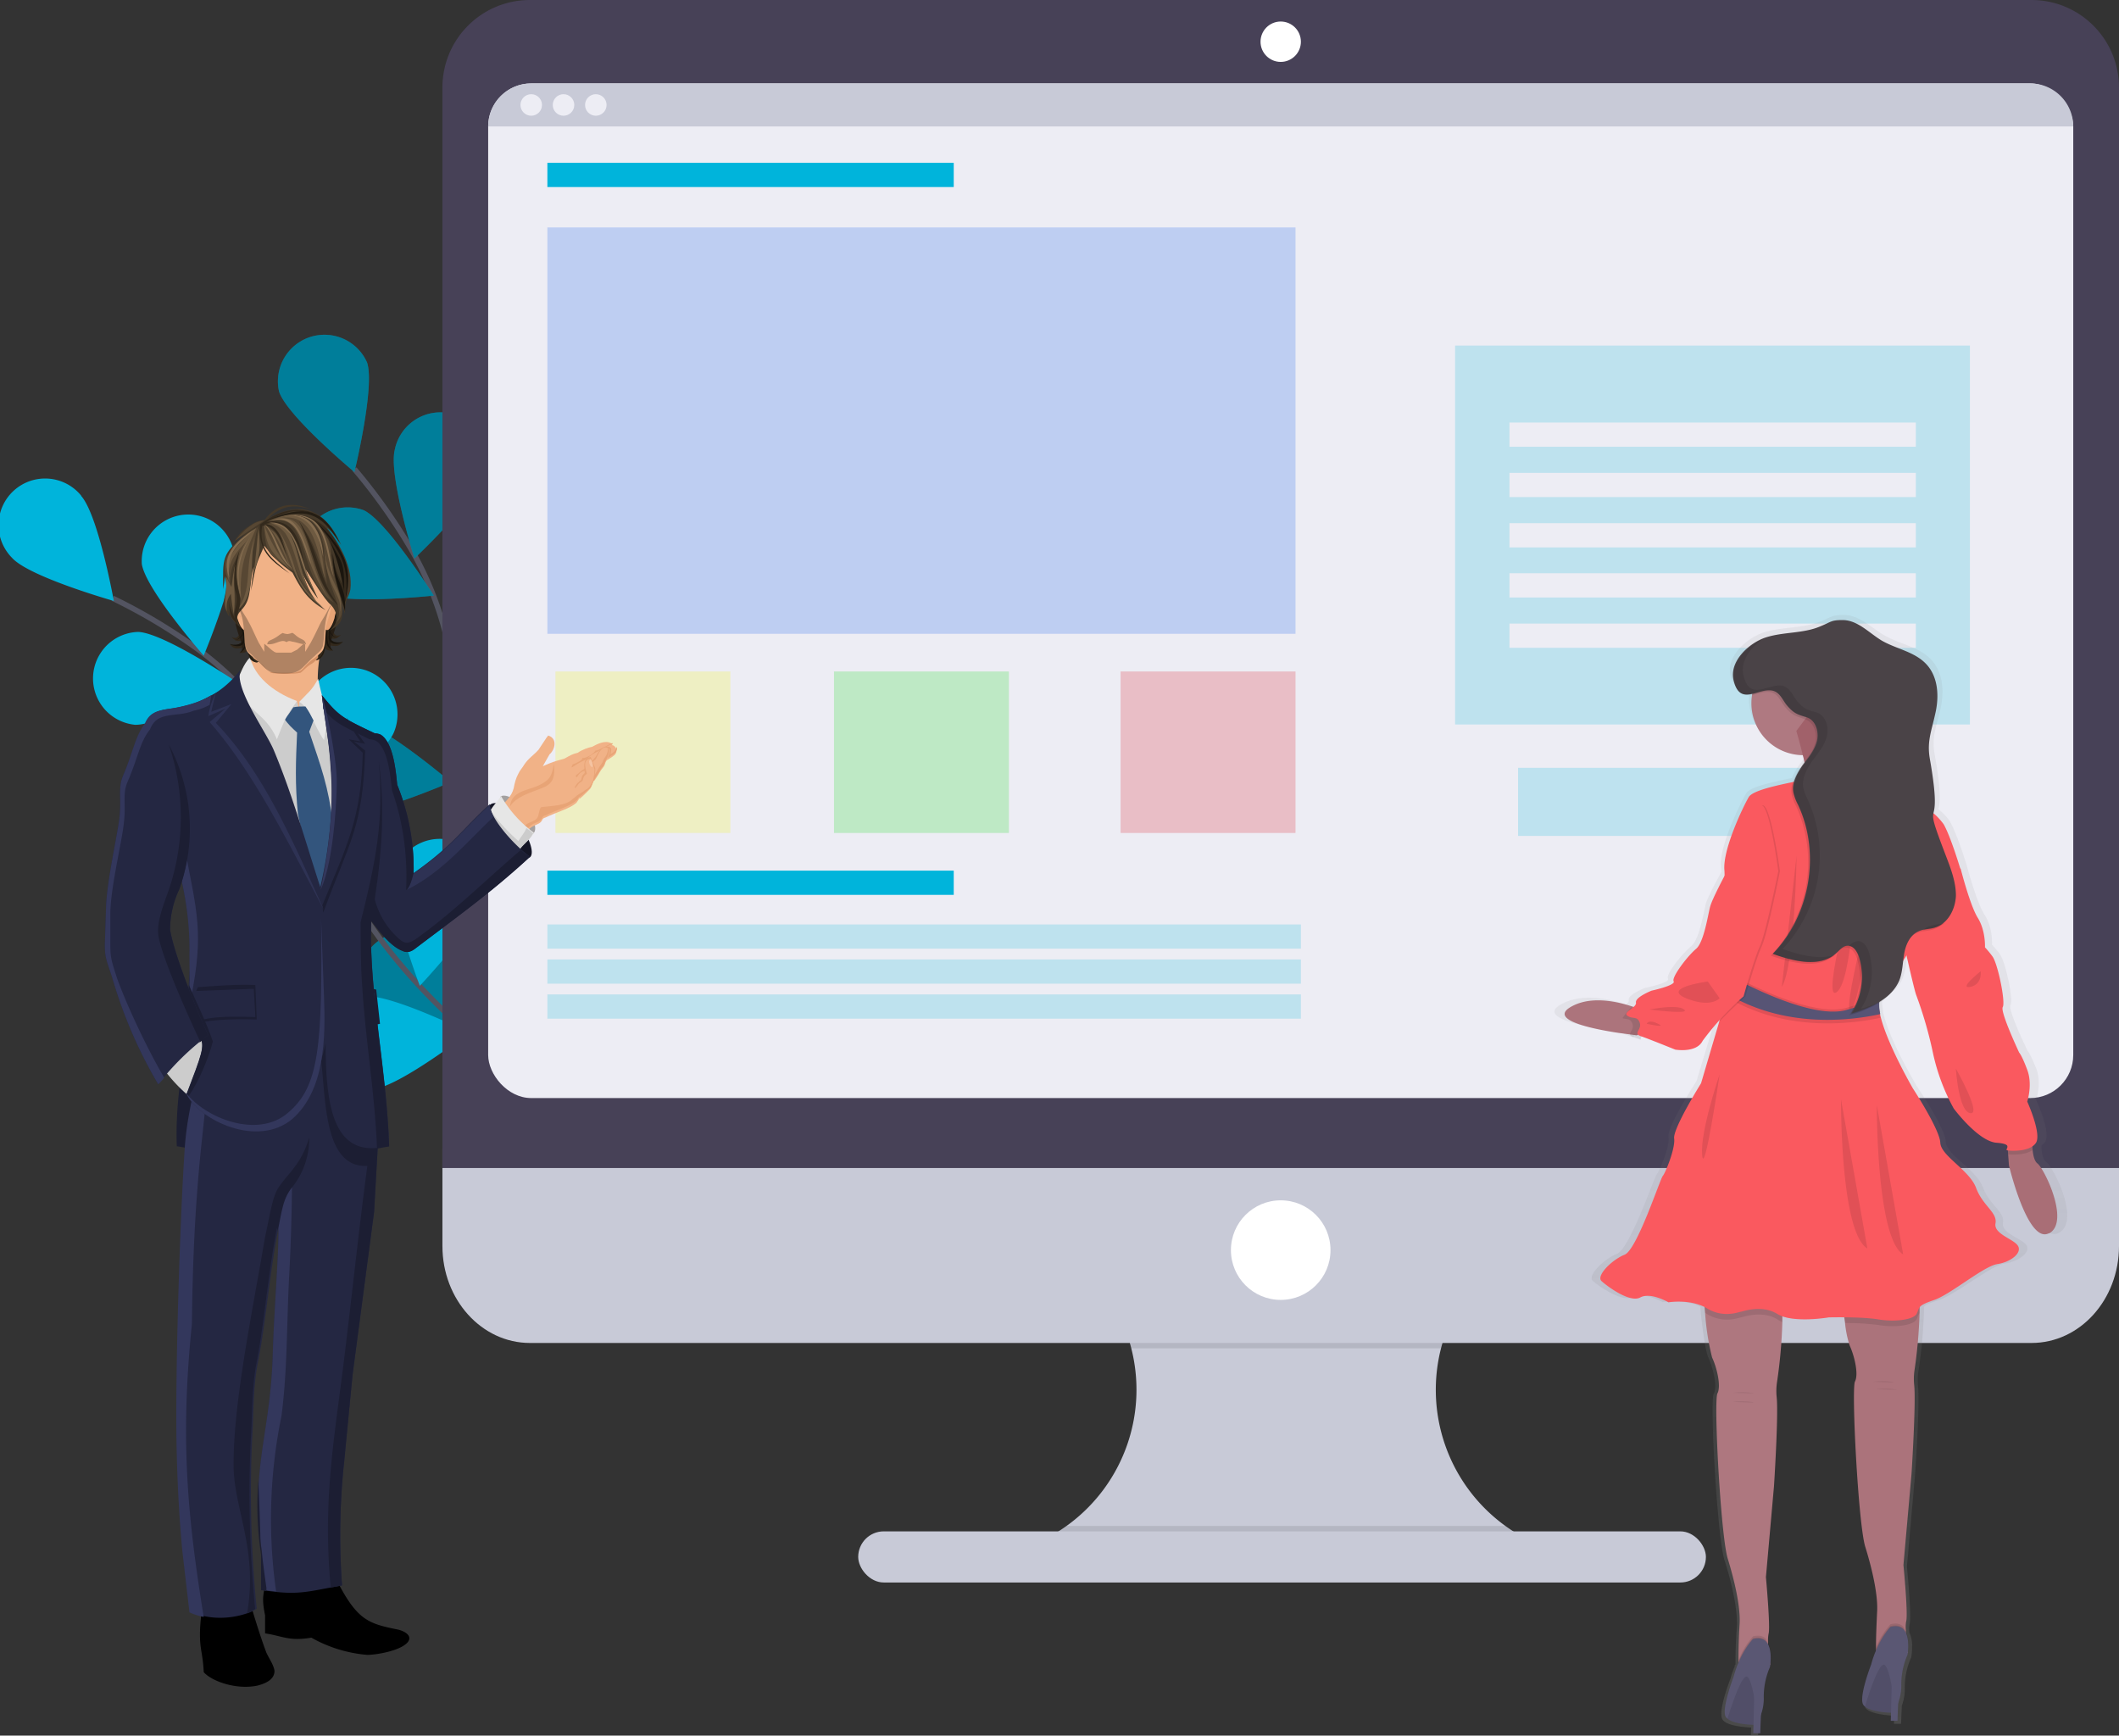<svg xmlns="http://www.w3.org/2000/svg" data-name="Layer 1" viewBox="0 0 787.4 644.9"><rect x="0" y="0" width="787.4" height="644.9" fill="#333333" stroke="none"/><defs><linearGradient id="a" x1="784.7" x2="784.7" y1="837.3" y2="420.8" gradientTransform="translate(-35 -50.4)" gradientUnits="userSpaceOnUse"><stop offset="0" stop-color="gray" stop-opacity=".3"/><stop offset=".5" stop-color="gray" stop-opacity=".1"/><stop offset="1" stop-color="gray" stop-opacity=".1"/></linearGradient></defs><g transform="translate(-76.8 -141.8)"><path fill="none" stroke="#535461" stroke-miterlimit="10" stroke-width="2" d="M283.4 553s-46.2-66.6-38.3-129.6a123 123 0 0 0-14.8-76.3 206.7 206.7 0 0 0-21.8-31"/><path fill="#00b4db" d="M213.2 276.5c3 9-4.7 40.7-4.7 40.7s-25-20.8-28-29.9a17.3 17.3 0 0 1 32.7-10.8zM257 317.7c-2.5 9.2-26.2 31.6-26.2 31.6s-9.7-31.1-7.3-40.4a17.3 17.3 0 1 1 33.4 8.8zM284.1 403.8c-6.7 6.7-38.5 14.1-38.5 14.1s7.3-31.8 14-38.5a17.3 17.3 0 0 1 24.5 24.4zM290 473.6c-5.5 7.8-35.6 20.4-35.6 20.4s1.9-32.5 7.4-40.3a17.3 17.3 0 0 1 28.2 19.9ZM197 362.4c8.6 4.2 41 .7 41 .7s-17.4-27.6-26-31.7a17.3 17.3 0 0 0-15 31zM205 444c9.3 1.4 39.3-11.6 39.3-11.6s-24.9-21.2-34.3-22.6a17.3 17.3 0 1 0-5 34.2zM223.5 522.2c9 3 40.7-4.8 40.7-4.8s-20.9-25-30-28a17.3 17.3 0 1 0-10.7 32.8z"/><path d="M213.2 276.5c3 9-4.7 40.7-4.7 40.7s-25-20.8-28-29.9a17.3 17.3 0 0 1 32.7-10.8zM257 317.7c-2.5 9.2-26.2 31.6-26.2 31.6s-9.7-31.1-7.3-40.4a17.3 17.3 0 1 1 33.4 8.8zM284.1 403.8c-6.7 6.7-38.5 14.1-38.5 14.1s7.3-31.8 14-38.5a17.3 17.3 0 0 1 24.5 24.4zM290 473.6c-5.5 7.8-35.6 20.4-35.6 20.4s1.9-32.5 7.4-40.3a17.3 17.3 0 0 1 28.2 19.9ZM197 362.4c8.6 4.2 41 .7 41 .7s-17.4-27.6-26-31.7a17.3 17.3 0 0 0-15 31zM205 444c9.3 1.4 39.3-11.6 39.3-11.6s-24.9-21.2-34.3-22.6a17.3 17.3 0 1 0-5 34.2zM223.5 522.2c9 3 40.7-4.8 40.7-4.8s-20.9-25-30-28a17.3 17.3 0 1 0-10.7 32.8z" opacity=".3"/><path fill="none" stroke="#535461" stroke-miterlimit="10" stroke-width="2" d="M283.2 550.4s-69.3-42.2-87.7-103a123 123 0 0 0-44.4-63.8 206.7 206.7 0 0 0-32.4-19.5"/><path fill="#00b4db" d="M106.9 326c6.4 7 12.2 39.1 12.2 39.1s-31.4-8.9-37.8-16A17.3 17.3 0 1 1 107 326zM163.5 346c1.6 9.3-11 39.4-11 39.4s-21.5-24.5-23-34a17.3 17.3 0 0 1 34-5.5zM223.3 413.6c-3.4 9-29.5 28.5-29.5 28.5s-6.2-32-2.8-40.9a17.3 17.3 0 1 1 32.3 12.4zM257 475c-1.9 9.4-24.2 33.1-24.2 33.1s-11.6-30.5-9.7-39.8A17.3 17.3 0 1 1 257 475zM126.9 411.1c9.5.4 37.7-16 37.7-16s-27-18.2-36.5-18.5a17.3 17.3 0 0 0-1.2 34.5zM167.2 482.5c9.2-2.6 31.2-26.6 31.2-26.6s-31.2-9.3-40.4-6.7a17.3 17.3 0 1 0 9.2 33.3zM215.8 546.4c9.5-1 35.3-20.9 35.3-20.9S222 511.1 212.4 512a17.3 17.3 0 0 0 3.4 34.4z"/><path fill="#c8cad7" d="M648 715.4v6.4H458.4v-5.2a62.3 62.3 0 0 0 4.3-115.1h184a62.4 62.4 0 0 0 1.3 114Z"/><path d="M646.8 601.5a62.4 62.4 0 0 0-34.5 41.3H497a62.4 62.4 0 0 0-34.4-41.3z" opacity=".1"/><path fill="#c8cad7" d="M241.2 568.8v36c0 19.9 14.6 36 32.5 36h558c18 0 32.5-16.1 32.5-36v-36z"/><path d="M648 715.4v6.4H458.4v-5.2a62.2 62.2 0 0 0 14.6-7.8h163.4a62.5 62.5 0 0 0 11.6 6.6z" opacity=".1"/><rect width="315" height="19" x="395.7" y="710.8" fill="#c8cad7" rx="9.5" ry="9.5"/><path fill="#474157" d="M864.2 174.3a32.5 32.5 0 0 0-32.5-32.5h-558a32.5 32.5 0 0 0-32.5 32.5v401.5h623z"/><rect width="589" height="377" x="258.2" y="172.8" fill="#ededf4" rx="16" ry="16"/><circle cx="552.7" cy="157.3" r="7.5" fill="#fff"/><circle cx="552.7" cy="606.3" r="18.5" fill="#fff"/><path fill="#c8cad7" d="M847.2 188.8h-589a16 16 0 0 1 16-16h557a16 16 0 0 1 16 16z"/><circle cx="274.2" cy="180.8" r="4" fill="#ededf4"/><circle cx="286.2" cy="180.8" r="4" fill="#ededf4"/><circle cx="298.2" cy="180.8" r="4" fill="#ededf4"/><path fill="#00b4db" d="M280.2 202.3h151v9h-151zM280.2 465.3h151v9h-151z"/><path fill="#00b4db" d="M280.2 485.3h280v9h-280zM280.2 498.3h280v9h-280zM280.2 511.3h280v9h-280z" opacity=".2"/><path fill="#0051ec" d="M280.2 226.3h278v151h-278z" opacity=".2"/><path fill="#f4f700" d="M283.2 391.3h65v60h-65z" opacity=".2"/><path fill="#db000f" d="M493.2 391.3h65v60h-65z" opacity=".2"/><path fill="#00db0d" d="M386.7 391.3h65v60h-65z" opacity=".2"/><path fill="#00b4db" d="M617.5 270.2h191.3V411H617.5z" opacity=".2"/><path fill="#ededf4" d="M637.7 298.8h151v9h-151zM637.7 317.5h151v9h-151zM637.7 336.2h151v9h-151zM637.7 354.8h151v9h-151zM637.7 373.5h151v9h-151z"/><path fill="#bee2ef" d="M640.9 427.1h144.7v25.3H640.9z"/><path fill="url(#a)" d="M837.3 573.7c-1.2-.8-1.7-2.9-1.9-5v-1.3a5 5 0 0 0 1.3-1.3c2.4-3.4-3.3-15.6-3.3-15.6s2.2-6.3 0-11.8c-2.2-5.5-3.2-6.5-3.2-6.5s-7.4-15.2-6.3-17c1.1-1.8-1.8-16-4-18.9a41.5 41.5 0 0 0-2.9-3.5s.4-6.2-2.7-11-6.6-18.2-6.6-18.2-3.8-12.6-6.6-17a19 19 0 0 0-4-4.1c.4-2 1.4-4.7-1.4-20.4-1.2-6.4.6-10.2 2.1-16.6 1.5-6.4 1.2-13.7-3.4-18.6-4.5-4.8-11.6-5.7-17.3-9-5-2.8-9.4-7.7-15.3-7.6-4.3 0-4.3.7-8.2 2.3-6.8 2.8-14.5 2-21.5 4.2-6.2 2.1-14.1 9-12.2 16.1a7.9 7.9 0 0 0 2.3 4.3c1.3 1.2 3 1.2 4.8.9v.3a18.5 18.5 0 0 0-.3 3c0 10.7 9 19.4 20 19.5l.1.7.4 2-1.5 2a20 20 0 0 0-3 5.3c-5.8 1.2-15.5 3.1-17 5.6-2 3.4-10.3 20-9.4 27.6l.2 1.6s-5 9-5.8 11.8c-.7 2.8-2.4 13.4-5.5 15.9s-9.5 10.4-8.6 12c1 1.6-8.6 3.5-8.6 3.5s-6.3 2.5-6 4.4c.2.6-.3 1.2-1 1.7-7.2-2.4-16.5-4-23.6-.3-10 5 7.5 8.5 18 10l4.4.7c0 .3.4.6 1.2.9l2.8 1 .4-1.3c3.5 1.2 13 5 13 5s8.2 1.4 10.6-3.4c1-1.9 3.7-5 6.7-8l-.4 1.1-6.9 22.8s-11 17-10.4 20.7c.6 3.7-3.5 13-4.4 14-.9 1-10 27.7-14.8 29.5-4.7 1.8-11 8-9 10 2.2 1.9 11 8.2 15 6 4-2 11 1.9 11 1.9s7.7-1.3 14 1.7l.2 2.2c.6 6 1.7 14.3 2.8 16.7 1.8 4 3.5 10.8 2 13.5-1.5 2.6 1.3 53.1 4 61.8 2.2 6.8 5 17.7 4.6 24.8-.3 4.3-.5 8.7-.5 13v.7c0 .3-.2.4-.3.6v.4a36 36 0 0 0-1.6 4.6s-4.7 11.9-3 15a2.8 2.8 0 0 0 .7.8c2.2 1.8 8 2.2 10 2.3l-.1 3h2.7l.2-6.7a18.4 18.4 0 0 0 1.2-6.6 27 27 0 0 1 2.4-11.4l.1-.8a20 20 0 0 0 .2-3.1 11 11 0 0 0-1-5.3 12 12 0 0 1 .2-3.2c.7-2.7-1.1-21.2-1.1-21.2l3-34.1s1.9-26.4 1.2-33.3a21.9 21.9 0 0 1 .1-5.5 178.8 178.8 0 0 0 2-22.6v-2.1c6.6 2.2 17.9.4 17.9.4h6.1a109.2 109.2 0 0 0 2.1 10.5c1.8 3.9 3.5 10.8 2 13.4-1.5 2.7 1.3 53.2 4 61.9a80 80 0 0 1 4 37.8v.8l-.2.6v.4a36.5 36.5 0 0 0-1.5 4.6s-4.7 11.8-3.1 15a2.6 2.6 0 0 0 .7.8c2.3 1.8 8 2.2 10 2.3v3h2.6l.3-6.7a18.4 18.4 0 0 0 1.1-6.6 27 27 0 0 1 2.4-11.4 20.8 20.8 0 0 0 .3-3.9 11 11 0 0 0-1-5.3 12.3 12.3 0 0 1 .1-3.2c.8-2.7-1-21.3-1-21.3l3-34s1.9-26.4 1.1-33.3a22.3 22.3 0 0 1 .2-5.5 178.3 178.3 0 0 0 2-21.5v-2.2c.6-.8 2-1.4 5.7-2.6 6.4-2.2 19.2-12.8 24.3-13.5 5-.7 9.6-4 8.2-6.7-1.5-2.6-9.5-4.4-8.8-8.5.7-4-5-6.5-7.5-13.2-2.5-6.7-13.7-12-13.8-17-.2-5-10.6-20.3-10.6-20.3s-10.4-17.3-12.7-27.8v-.7a19.1 19.1 0 0 1-.3-2.4v-1.1a1.6 1.6 0 0 1 .1-.2l.6-.3h-.2a19.8 19.8 0 0 0 3.3-2.7 14.7 14.7 0 0 0 3.9-5.3 27 27 0 0 0 1.4-7l1.3-2c1.3 5.3 3.1 12.8 3.7 14.5a147.3 147.3 0 0 1 6.6 22 74.6 74.6 0 0 0 8 20.7s9.3 12.2 16.4 12.7c7.1.5 3.1 2.5 4.2 2.8l.3.1.1 1.4.4 4.2s7.3 29.7 15.5 25.4c8.2-4.2-1.8-24.2-4.5-26.2z"/><path fill="#a96e76" d="M838.2 600c-7.9 4.3-14.9-25.2-14.9-25.2l-.3-4.1-.5-7.8 9.6 1.2a29.5 29.5 0 0 0 0 5c.2 2 .7 4.2 1.8 5 2.6 2 12.2 21.8 4.3 26z"/><path fill="#a1616a" d="m719.2 772.2.7-.5a3.6 3.6 0 0 1-.7.5z"/><path fill="#ae777f" d="M739.1 610.2V633a184 184 0 0 1-2 22.5 22.4 22.4 0 0 0-.1 5.5c.7 6.8-1 33-1 33l-3 33.8s1.7 18.4 1 21a12.7 12.7 0 0 0-.2 3.2c0 3 .6 6.9.8 8v.4h-.1l-14.7 11.3c2.3-2.2 3-7.1 3-11.7v-1.5q0-6.5.4-13c.5-7-2.3-17.8-4.4-24.6-2.6-8.6-5.3-58.8-3.8-61.4 1.4-2.6-.2-9.5-2-13.3a92 92 0 0 1-2.6-16.6l-.6-6.4z"/><path fill="#a1616a" d="m770.3 767.7.7-.5a4.2 4.2 0 0 1-.7.5z"/><path fill="#ab737b" d="M790.1 605.7v23.9a184 184 0 0 1-1.9 21.4 22.4 22.4 0 0 0-.1 5.5c.7 6.8-1 33-1 33l-3 33.8s1.8 18.4 1 21a12.2 12.2 0 0 0-.1 3.2c0 3 .6 7 .7 8l.1.4h-.1L771 767.1c2.3-2.2 2.9-7 2.9-11.6V754c0-4.3.2-8.6.4-13 .5-7-2.3-17.8-4.4-24.5-2.6-8.6-5.2-58.8-3.8-61.4 1.4-2.7-.2-9.5-2-13.4a40 40 0 0 1-1.7-8.3c-1-6.7-1.6-14.7-1.6-14.7z"/><path d="m762.8 414.8-.2.2a19.3 19.3 0 0 1-13.3 8 16.6 16.6 0 0 1-2.4.2l-.2-.7c-1.1-5-2.3-9-2.3-9s1.3-2 3.2-4.3c5.2-6.6 14.7-17 14-3.1a23.8 23.8 0 0 0 1 8.3l.2.4z" opacity=".1"/><path fill="#af7981" d="M766.2 403.1a19.3 19.3 0 0 1-17 19.1 18.7 18.7 0 0 1-2.3.2h-.2a19.3 19.3 0 1 1 19.5-19.3z"/><path fill="#a1616a" d="m784.9 459.3-18.7 16s-20.4-29-18-35c.7-2 .7-5.2.2-9a88.5 88.5 0 0 0-1.5-8.2l-.2-.7c-1.2-5-2.4-9-2.4-9l3.2-4.3c5.2-6.5 14.8-16.9 14-3a23.8 23.8 0 0 0 1 8.3l.2.5a43 43 0 0 0 14.1 18.7 55.8 55.8 0 0 0 6.5 4.6z"/><path d="m709.8 623.2 29.3-13V633a10 10 0 0 1-1.9-1c-5.8-3.5-13-.7-13.5-.7s-6.3 2.5-12.5-1.2a13 13 0 0 0-.8-.5l-.6-6.4zM790.1 605.7v23.9a10.7 10.7 0 0 0-1 2.2c-1 2.5-8.2 3.4-14.5 2.3a90.2 90.2 0 0 0-12.1-.7c-1-6.7-1.6-14.7-1.6-14.7z" opacity=".1"/><path fill="#fa595f" d="M819 611.5c-5 .7-17.3 11.2-23.4 13.3-6.1 2.1-5.4 2.5-6.5 5-1 2.4-8.2 3.3-14.6 2.2-6.3-1-18.2-.7-18.2-.7s-13.3 2.3-19.1-1.3c-5.9-3.6-13-.8-13.5-.8-.6 0-6.4 2.5-12.5-1.2s-14.4-2.3-14.4-2.3-6.7-3.9-10.5-1.8c-3.9 2.1-12.3-4.2-14.4-6.1-2.1-2 4-8 8.6-9.8 4.6-1.8 13.3-28.5 14.2-29.3.9-1 4.7-10.2 4.2-13.9-.5-3.7 10-20.5 10-20.5l6.7-22.7 2-7v-4.2l.2-7a751.5 751.5 0 0 0-.2-38c-.9-7.6 7-24 9-27.4 1.4-2.5 10.7-4.4 16.3-5.6a35.7 35.7 0 0 0 3.9-1 4.6 4.6 0 0 1 1.5 0c5.2.2 20.7 3.4 20.7 3.4-1.4 42.3 1.4 35 1.4 35 4.6-3.6 1.8-34.6 1.8-34.6 2.2 1 4.6-1.6 4.6-1.6l8.9 3.7a88 88 0 0 1 7.8 5.3 23.7 23.7 0 0 1 5.5 5.4c2.6 4.4 6.3 16.8 6.3 16.8l-3.1 5-11.4 18.2-7.7 12.2-7.4 11.8a4.4 4.4 0 0 0-.6 1.4 7.3 7.3 0 0 0-.1 1 15.7 15.7 0 0 0 .4 4.2c2.2 10.4 12.2 27.6 12.2 27.6s10 15.3 10.2 20.2c.2 4.9 10.9 10.2 13.3 16.8 2.5 6.7 8 9.1 7.2 13.2-.7 4 7 5.8 8.4 8.4 1.5 2.6-2.8 6-7.8 6.7z"/><path d="M832 569.2c-2.6 1.8-7.4 1.7-9 1.5l-.5-7.8 9.6 1.2a29.5 29.5 0 0 0 0 5z" opacity=".1"/><path fill="#fa595f" d="m798.2 459.7 7.2 5s3.4 13.4 6.3 18.1c3 4.8 2.7 11 2.7 11a38 38 0 0 1 2.8 3.4c2 2.8 4.9 17 3.8 18.8-1 1.8 6.1 16.9 6.1 16.9s1 1 3 6.4c2.1 5.5 0 11.8 0 11.8s5.5 12.1 3.2 15.4c-2.3 3.4-9.6 3-10.7 2.7-1-.4 2.8-2.3-4-2.8-6.8-.6-15.8-12.7-15.8-12.7a75.4 75.4 0 0 1-7.7-20.5 151.1 151.1 0 0 0-6.3-21.8c-.9-2.6-4.7-19.6-4.7-19.6z"/><path d="M744.4 459.7s-.6 40.7-5.5 48.8zM772.8 474s-4.6 40.8-8.2 42.9c-3.6 2 8.2-42.8 8.2-42.8zM766.2 468.3s-1.1 38.4-7 42.2c-5.7 3.8 7-42.2 7-42.2zM715.8 541s-7.3 21.2-6.5 30c.8 8.7 6.5-30 6.5-30z" opacity=".1"/><path d="M775.5 520c-9.5 2-35.2 5.9-57.8-8.2l.1-7c8.6 4.8 32.7 17 45 13.6l12.4-3.6a13.2 13.2 0 0 0 .3 5.1z" opacity=".1"/><path d="M775.5 517.9c-9.5 2-35.2 5.9-57.8-8.2l.1-7c8.6 4.8 32.7 17 45 13.6l12.4-3.6a13.2 13.2 0 0 0 .3 5.1z" opacity=".1"/><path fill="#605d82" d="M775.5 518.6c-9.5 2.1-35.2 6-57.8-8.1l.1-7c8.6 4.7 32.7 17 45 13.6l12.4-3.6a13.2 13.2 0 0 0 .3 5.1z"/><path d="M775.5 518.6c-9.5 2.1-35.2 6-57.8-8.1l.1-7c8.6 4.7 32.7 17 45 13.6l12.4-3.6a13.2 13.2 0 0 0 .3 5.1zM734.6 760v.5l-14.7 11.2c2.3-2.1 3-7.1 3-11.7v-1.5a29.6 29.6 0 0 1 5.3-8.7c2.5-.6 4.1 0 5 1.2v.3a4.6 4.6 0 0 1 .5.8c1.5 2.5 1.1 6.6 1 8z" opacity=".1"/><path d="m733.5 754.4-11.1 7.6.2-2.2a30.3 30.3 0 0 1 5.6-9.3c2.5-.6 4.1 0 5 1.2l.3 2.7z" opacity=".1"/><path fill="#5a5773" d="M734.5 761.2a27.6 27.6 0 0 0-2.3 11.3 17.4 17.4 0 0 1-2.3 9.1 7.8 7.8 0 0 1-.8 1.1s-7.7 0-10.4-2.3a2.6 2.6 0 0 1-.7-.8c-1.5-3 3-14.8 3-14.8 2.4-9.1 7.2-14 7.2-14 8.6-2.2 6.3 10.4 6.3 10.4z"/><path d="M729.9 781.6a7.8 7.8 0 0 1-.8 1.1s-7.7 0-10.4-2.3c1.4-4.4 5.6-17.6 7.6-15.4 2 2.3 3.1 12.4 3.6 16.6z" opacity=".1"/><path fill="#5a5773" d="m728.8 765.9-.5 19.9h2.6s.4-17.5 1.6-20c1.1-2.3-3.7 0-3.7 0z"/><path d="m785.7 755.6-.1.4-14.6 11.1c2.3-2.2 2.9-7 2.9-11.6V754a29.6 29.6 0 0 1 5.4-8.7c2.5-.6 4 0 5 1.2v.3a4.2 4.2 0 0 1 .5.8c1.5 2.5 1 6.7.9 8z" opacity=".1"/><path d="m784.5 749.9-11 7.6.1-2.2a30 30 0 0 1 5.7-9.3c2.5-.6 4 0 5 1.2 0 1.6.2 2.7.2 2.7z" opacity=".1"/><path fill="#5a5773" d="M785.6 756.7a27.4 27.4 0 0 0-2.3 11.3 17.4 17.4 0 0 1-2.4 9.1 8.7 8.7 0 0 1-.7 1.1s-7.7 0-10.4-2.3a2.8 2.8 0 0 1-.7-.8c-1.6-3 3-14.8 3-14.8 2.4-9.1 7.2-14 7.2-14 8.6-2.2 6.3 10.4 6.3 10.4z"/><path d="M781 777.1a8.7 8.7 0 0 1-.8 1.1s-7.7 0-10.4-2.3c1.3-4.3 5.5-17.6 7.5-15.3 2 2.2 3.2 12.3 3.6 16.5z" opacity=".1"/><path fill="#5a5773" d="m779.9 761.4-.5 19.8h2.5s.4-17.4 1.6-19.8c1.2-2.4-3.6 0-3.6 0z"/><path d="M802.9 475.3c-.1 5-2.9 10.3-7.7 11.8-1.4.5-2.9.6-4.3.8a9.3 9.3 0 0 0-2 .7c-3 1.4-4.6 4.9-5.2 8.2l-.5 3.4a24.8 24.8 0 0 1-1.4 6.5 16.4 16.4 0 0 1-6.7 7.7 43.4 43.4 0 0 1-11.2 4.7 25.1 25.1 0 0 0 3-21c-.6-2-2-4.3-4.2-4.2-1.7 0-2.9 1.5-4.1 2.7-6.2 5.6-16 3-23.8.3a50.5 50.5 0 0 0 9.5-55.4 18.3 18.3 0 0 1-1.7-4.5 9.3 9.3 0 0 1 .4-4.6 20.5 20.5 0 0 1 2.8-5.3 90.5 90.5 0 0 1 3.5-4.9 15.3 15.3 0 0 0 2-4.3c.9-3.4-.4-7.7-3.7-8.8l-.2-.1c-3.6-1.2-4.7-1.5-7.2-4.4-1.7-2-2.6-5-5.4-5.6-2.2-.4-4.7.5-7 1.1a19.3 19.3 0 1 1 34.9 14.2 42.6 42.6 0 0 0 14.2 19.2l9 3.7a88 88 0 0 1 7.8 5.3 114.8 114.8 0 0 0 5.6 18.3 64.5 64.5 0 0 1 3 9 22.1 22.1 0 0 1 .6 5.5z" opacity=".1"/><path fill="#4a4347" d="M748.1 408.3c3.4 1 4.7 5.5 3.8 9-.9 3.4-3.3 6.2-5.4 9-2 3-4 6.5-3.3 10a18.3 18.3 0 0 0 1.7 4.5c8.5 18 4.5 41.1-9.4 55.4 7.8 2.8 17.6 5.3 23.7-.3 1.3-1.2 2.5-2.7 4.2-2.7 2.2 0 3.5 2.2 4.2 4.3a25.1 25.1 0 0 1-3 20.9c7.2-2.1 15.1-5.4 18-12.4 1.2-3.1 1.2-6.6 1.8-10 .6-3.2 2.1-6.7 5.2-8.1 2-1 4.2-.8 6.3-1.5 4.8-1.5 7.5-6.8 7.7-11.8 0-5-1.8-9.8-3.6-14.5-10-26-.6-5.1-6.1-36.4-1.1-6.4.6-10.2 2-16.6 1.5-6.3 1.2-13.6-3.2-18.4-4.4-4.8-11.2-5.7-16.7-8.9-4.8-2.9-9-7.7-14.7-7.6-4.1 0-4.1.7-8 2.3-6.5 2.8-13.8 2-20.5 4.2-6 2-13.6 8.8-11.8 16 2.4 9.7 9.1 2.6 14.4 3.7 2.8.6 3.8 3.6 5.4 5.5 2.5 2.9 3.7 3.3 7.3 4.4z"/><path fill="#ac747c" d="m685 526.5-6.7-.9c-10-1.5-26.9-5-17.2-10 8.8-4.6 21-.7 28 2.4a62.3 62.3 0 0 1 6 3z"/><path d="M738.2 465.5s-4.5 23-6.8 28c-2.3 5.1-6 18.5-6 18.5s-5.4 4.9-9.9 9.6l2-7 .1-4.2.2-7c.1-11.2.3-27.8 0-35.3l.6-1.2 3.5-5.6s5.8-15.4 9.2-19.8c3.3-4.4 7.1 24 7.1 24zM687.8 523.4l-1.4 4.7-2.7-1c-3-1 .6-2.2-.3-4.9-.8-2.2-2.1-1.5-3.7-2.1a43.7 43.7 0 0 1 3.3-4.1z" opacity=".1"/><path fill="#fa595f" d="m721.4 461.3-3.6 5.6s-4.8 9-5.5 11.7c-.8 2.8-2.3 13.4-5.3 15.8-3 2.5-9.1 10.4-8.3 12 1 1.5-8.2 3.5-8.2 3.5s-6.1 2.4-5.8 4.4c.4 1.9-5 3.5-3.2 4.9 2 1.4 3.7 0 4.6 2.6.9 2.6-2.6 3.9.4 5 3 1 12.8 5 12.8 5s7.9 1.4 10.2-3.3a106 106 0 0 1 15.2-16.5s3.7-13.4 6-18.5c2.3-5 6.9-28 6.9-28s-3.7-28.5-7-24c-3.3 4.4-9.2 19.8-9.2 19.8z"/><path d="M711.4 506.5s-17.4 2.3-8.1 6.2c9.3 3.8 12.5 0 12.5 0zM689.8 516.9s10.2-2.1 12.8 0c2.6 2-12.8 0-12.8 0zM688.7 522.2s.7-1.8 4.2 0c3.6 1.7-4.2 0-4.2 0zM803.6 539s1 16 5.4 16.4c4.3.6-5.4-16.5-5.4-16.5zM812.8 502.7s.7 4.9-3.9 5.8c-4.5.8 3.9-5.8 3.9-5.8zM760.9 550.3s-.3 49.4 9.8 55.4zM774.2 552.4s-.2 49.4 9.8 55.5zM720.7 659.3a37 37 0 0 1 6.9 0c3.8.3-6.9 0-6.9 0zM720.7 662.7a37 37 0 0 1 6.9 0c3.8.4-6.9 0-6.9 0zM772.8 655.2a37 37 0 0 1 6.8 0c3.8.4-6.8 0-6.8 0zM774 658a37 37 0 0 1 6.8 0c3.8.3-6.9 0-6.9 0z" opacity=".1"/><g opacity=".1"><path d="M739.2 494.4a50.5 50.5 0 0 0 9.4-55.4 18.3 18.3 0 0 1-1.7-4.4c-.6-3.5 1.2-7 3.3-10 2-2.8 4.5-5.6 5.4-9.1 1-3.5-.4-7.9-3.8-9-3.7-1-4.8-1.4-7.3-4.3-1.6-2-2.6-5-5.4-5.6-5.2-1-12 6-14.4-3.7-1.4-5.4 2.6-10.6 7.3-13.7-5.8 2.5-12.5 8.9-10.8 15.6 2.4 9.7 9.1 2.6 14.4 3.7 2.8.6 3.8 3.6 5.4 5.5 2.5 3 3.6 3.3 7.3 4.5 3.4 1 4.7 5.4 3.8 8.9-.9 3.4-3.4 6.2-5.4 9.2-2 2.9-4 6.3-3.3 9.9a18.4 18.4 0 0 0 1.7 4.4c8.5 18 4.5 41.2-9.4 55.4 7.5 2.7 16.8 5.1 23 .3-5.9 2-13.3 0-19.5-2.2zM793.3 486.1a6.9 6.9 0 0 0-2 1.4c1.6-.4 3.3-.4 4.8-1a9 9 0 0 0 3.3-1.7c-2 .5-4.2.5-6 1.3zM775.9 513.9a55.3 55.3 0 0 1-7.6 2.7 25.1 25.1 0 0 0 3-20.9c-.6-2-2-4.3-4.2-4.2a5.3 5.3 0 0 0-3.3 1.9c2 0 3.4 2.2 4 4.2a25.1 25.1 0 0 1-3 21 44 44 0 0 0 11-4.7z"/></g><path fill="#1c1e33" fill-rule="evenodd" d="M142.5 567.7c12.2 2.3 17.8.3 22-2.5l-10-42.1c-3 4.1-5 2.7-6.7 5.2-4.4 9.2-5.8 28.9-5.3 39.4z" class="st0" clip-rule="evenodd"/><path fill="#ccc" fill-rule="evenodd" d="m151.1 527.5 3.4 6.4-8.4 14.4a60 60 0 0 1-8-8.6z" class="st1" clip-rule="evenodd"/><path fill="#a3a0a0" fill-rule="evenodd" d="M275 451.5c1.9-2-.4-6.7-4-10.3-2.7-2.8-7-4.7-8.3-3.3-1.1 6.3 9.4 14.7 12.2 13.6z" class="st2" clip-rule="evenodd"/><path fill="#f1b287" fill-rule="evenodd" d="M261.9 442.6c2.5-2.8 5-4.7 5.8-8 .3-1.7.8-3.7 1.7-5.3.5-1.2 1.6-2.3 2.2-3.4 1.7-2.5 3.3-3.3 5.3-5.5 1-1.4 3-4.7 3.6-5.3 3.6 1.1 2.5 5.3.5 7l-2.5 4.4c3-1.4 5-2 8-2.8 2-1.1 2.8-1.7 5-2.2 1.5-1.1 4-2 5.3-2.2 2-1.1 4.8-2.5 7-1.4.3 0 .5.5.5.8.6 0 1.1.6 1.4 1.1.3.6.3 1.7-.5 2.5-.6.6-2.8 2-4.7 3-3.7 2-7.5 4.8-9.2 5.6l1.7 5-1.2 3-.8 1.2c-2.5 2.2-7 3.3-11.6 5.5-1.2.3-.9.9-1.7 1.7-.8.8-2.5 1.1-3.9 2.2l-7 7-12.4-5.3c2.5-3.4 6-7.5 7.5-8.6z" class="st3" clip-rule="evenodd"/><path fill="#e8a476" fill-rule="evenodd" d="M306 419.3c.3.5 0 1.4-.6 2.2-.5.5-2.7 2-4.7 3-3.6 2-7.5 4.8-9.1 5.6l.2.5c-1.9 0-.8-1-.2-1.3 1-.9 1.6-1.7 3.9-2.3.2-.8 1-2.2 2.7-4.1.9-1.7 2-3.4 3.6-3.6 3.6-.6 1.4 3 2 2.7 1-.5 2-1.6 2.2-2.7z" class="st4" clip-rule="evenodd"/><path fill="#e8a476" fill-rule="evenodd" d="M304.3 417.9s0 .3 0 0l.3.3c-1.4.2-4.7 2.5-6 3a14 14 0 0 0-4 2.8 29 29 0 0 0-5 2.8c-.3.2-.5.2-.3-.3.3-.9.3-.6 1.4-1.1 1.1-.6 2.5-1.1 2.5-2 1.1.3 4.2-1.4 4.8-2.7 1.3 0 4.4-2 6.3-2.8zM282.7 425.4c-.6 3.6-1.4 5.5-3 6.6-5 4-12.6 2.5-13.4 9.5 2.5-4.2 9.4-5.6 13.3-7.5 2.5-1.4 3.6-3.4 3-8.6z" class="st4" clip-rule="evenodd"/><path fill="#f1b287" fill-rule="evenodd" d="M291.3 430.4c1.1-1.7 1.7-2 3.9-2.5 1-2.3 1-2.3 3-4 1.1-2.4 2.5-5.5 4.7-4 1.2.5 0 3-.5 4l-.6 1.2c-.2.8-.5 1.4-1 2-.9 1-1.5 2.4-2.3 3.5-.8 1.2-.5 1.2-1.7 1.7-1.6.8-2.7 1.1-4.4 1.4l-1.1-2.2z" class="st3" clip-rule="evenodd"/><path fill="#e8a476" fill-rule="evenodd" d="M302.7 419.8c1 .9 0 3-.6 4.2l-.5 1c-.3 1-.6 1.5-1.1 2-.9 1.1-1.4 2.5-2.3 3.6-.8 1.2-.5 1.2-1.6 1.7-1.7.8-2.5 1.1-4.2 1.4-.3 0-.6 0-.8-.3 0-.3 0-.5.5-.5a11 11 0 0 0 4-1.4c1-.6 1-.6 1.6-1.7.8-1.1 1.4-2.5 2.2-3.6.6-.8.8-1.1 1.1-2l.6-1c.5-.6 1.3-2.3 1-3.4z" class="st4" clip-rule="evenodd"/><path fill="#e8a476" fill-rule="evenodd" d="m296.3 423.1 1.7 4.2c0 1.7-.3 2.8-.6 4.5a5.5 5.5 0 0 1-2.2 3.3c-1.1 1-2.8-1.4-4.2-1.1 0 0-.3.8-.5.5-.3-.3 0-.3.2-.8.6-.8.9-1.4 2-2 .5-1.6 0-1.3 1.4-2.7-.3-2.8-.6-5.6 2.2-5.9z" class="st4" clip-rule="evenodd"/><path fill="#f1b287" fill-rule="evenodd" d="m296.3 423.7 1.4 3.9c0 1.7-.3 3-.6 4.7-.3 1.1-.5 2.2-1.4 3a42.7 42.7 0 0 1-3.6 3.4l-1-4.5c.5-1 .7-1.3 2.1-2.2.6-1.6.3-1.6 1.7-2.7-.8-2.8-1.4-5.3 1.4-5.6z" class="st3" clip-rule="evenodd"/><path fill="#e8a476" fill-rule="evenodd" d="M297.1 431.8c-.3 1.3-.5 2.4-1.6 3.3-.3.3-3.1 2.8-3.7 3-.2.3-.5.9-.8 1.1-2.5 2.3-7 3.4-11.6 5.6-1.2.3-.9.8-1.7 1.7-1.1 1-2.5 1-3.9 2.2l-7 7-2.2-1 7.8-6.6c1.4-1 2.8-1 3.9-2.2.8-.8.8-3.9 1.7-4.2 3.9-.5 9.1-.5 11.6-3l1.7-1.4c1.1-.8 2-1.1 3-2 .9-.5 1.7-.8 2.8-3.5z" class="st4" clip-rule="evenodd"/><path fill="#f5c3a1" fill-rule="evenodd" d="M296.3 424c-.6.3-.6.5-.6.8 0 .6.3 1.4.9 2 .5 0 .5 0 .5-.3 0-.9-.3-2-.8-2.5z" class="st5" clip-rule="evenodd"/><path fill-rule="evenodd" d="M169.2 735.4c2.5 8.6 4.7 15.5 6.6 20.5.9 2 3 5 3 7-.2 3-3.2 4.4-6.3 5.2-8 1.7-17.2-1.7-20-5-.3-6.7-1.4-8.3-1.4-13.9 0-5 .9-10.8 1.4-13.6zM175.8 726.5l.3.8c-1.4 7-2.2 7.8-.8 14.7v6.7c6.6 1 8.9 3 17.2 1.6a50.9 50.9 0 0 0 20.8 6.4c3 0 12.2-1.4 15-4.7 2-2.5-1.4-4.2-3.6-4.7-10.8-2.2-15-3.3-22.5-17.8z" class="st6" clip-rule="evenodd"/><path fill="#242742" fill-rule="evenodd" d="m218.6 566.6-1.4.9-1.4 24.7-8 60.5-3.1 32.1a255 255 0 0 0-.8 46.1c-12.8 2.2-16.1 3.9-29.7 1.7v-13.3c-4.5-31.4 2.7-42.5 3.9-72.2.5-18.6 2.2-36.3 2.2-49.1-3.4 17.2-4.7 35.5-7.8 50.8-1.7 9.1-1.4 18.6-2 27.4a436 436 0 0 0 1.7 63.3c-2 1.7-13.6 6.1-24.7 1.1l-2.7-23.3c-1.2-12-1.7-23.3-2-35-.8-28.3 1.7-101.5 3.9-122.6l8.3-40.5 43 1.6 5 .9z" class="st7" clip-rule="evenodd"/><path fill="#33375c" fill-rule="evenodd" d="M179.4 733.1c-1.6-.2-3.3-.2-5.2-.8V719c-4.5-31.4 2.7-42.5 3.9-72.2.5-18.6 2.2-36.3 2.2-49 0 .5-.3 1-.3 1.8l.8-9.1 4.5-8.9a747 747 0 0 1-1.1 35.3c-.9 18-.6 34-2.8 51a190.6 190.6 0 0 0-2 65.2zm-26.9 9.5a23 23 0 0 1-5.3-1.7l-2.7-23.3c-1.1-12-1.7-23.3-2-35-.8-25.5 1.1-87.4 3-114.9.6-8 2-14.7 3.7-22.4l4.4 3.3-2.2 20.8c-2.2 22.2-3 41.4-3.3 64.4-4.2 41.6-2 69.4 4.4 108.8z" class="st8" clip-rule="evenodd"/><path fill="#1c1e33" fill-rule="evenodd" d="m218.6 566.6-1.4.9-1.4 24.7-8 60.5-3.1 32.1a255 255 0 0 0-.8 46.1l-4.2.8c-3.3-35 2-58.2 6.1-94.3 2.5-20.8 4.7-41.4 7.5-62.4-18 1-15-31.1-17.8-42.2l.9-4.2 2.7-.3 5.9 1.4zM175.8 733c-.5 0-1-.3-2-.3v-13.3a120.3 120.3 0 0 1-1-27.5c.5 10.8.8 22.2.8 22.7a563 563 0 0 0 2.2 17.2zm4.2-133.3v-.5c1.7-8.3 2-11.7 5-15.8a29 29 0 0 0 6.7-18.9c-2.8 9.4-7.3 12.8-10.9 17.8-2.7 3.6-3.3 9.1-5.5 19.1-3.6 21.1-7.5 40.5-10 60.5-1.1 9.2-1.7 16.7-1.7 24.2 0 16.3 9.2 31.3 5 55.2a10 10 0 0 0 3-1.7 436 436 0 0 1-1.6-63.3c.6-8.8.3-18.5 2-27.4 3-15.3 4.4-33.9 7.7-50.8.3.5.3 1 .3 1.7z" class="st0" clip-rule="evenodd"/><path fill="#151626" fill-rule="evenodd" d="M273.8 460.3c3.6-3.6-9.7-24.1-15-19.4-1.6 9.7 10.8 21.1 15 19.4z" class="st9" clip-rule="evenodd"/><path fill="#e6e6e6" fill-rule="evenodd" d="M259.1 442.9c1.1-2 2.2-2.8 3.9-5.3a44 44 0 0 0 12.2 13.6c-1.1 2.5-4.4 4.1-5.6 7l-5.2-2.3z" class="st10" clip-rule="evenodd"/><path fill="#ccc" fill-rule="evenodd" d="M258.5 442.3c4 5.5 8 9.4 10.9 12 1-1.7 2.2-2.8 3-4.8 1.4 1.1 1.4.8 2.5 2-1.4 2.7-4.4 4.7-6 6.9l-4.8-2.2z" class="st1" clip-rule="evenodd"/><path fill="#f1b287" fill-rule="evenodd" d="m182.2 381.8 13.6 2.8a52.8 52.8 0 0 0 1.7 26.3l-30 3 .3-13.5a64 64 0 0 0 2.2-20.5z" class="st3" clip-rule="evenodd"/><path fill="#ccc" fill-rule="evenodd" d="m181.7 404.3 5.5-1.7.8 2.8v-2.8l2.5-.3 9.2 6.7 7.2 24.1-7.8 47.5-12.4-18.3-19.5-55.2 5-9.2z" class="st1" clip-rule="evenodd"/><path fill="#e6e6e6" fill-rule="evenodd" d="M195 394c-2.2 4.2-3.6 5-7 8.6 4.2 2.5 5.3 8.6 9.2 14.2 2-9.2-.5-14.5-2.2-22.8z" class="st10" clip-rule="evenodd"/><path fill="#33557d" fill-rule="evenodd" d="M185.8 404.6c1.7-.3 2.8-.3 4.5-.3 1.4 2 2 3.3 3 5.2l-1.6 4.2c4.4 13 7.2 20.5 8.8 34.1l-3.8 26.7-4.2-6.7-5-23.6c-1.1-11-.8-19.4-.3-30.2-2.2-2-3-2.8-4.7-5 1.4-1.4 2-2.5 3.3-4.4z" class="st11" clip-rule="evenodd"/><path fill="#242742" fill-rule="evenodd" d="M185.5 557.5c-13 11-34.6.5-39.4-9.2 5.6-14.7 7-18 5-21.4-1.4-2.5-2.5-6-4.7-12.2l1.1-15 49.7 12.8c.6 15 .3 34.4-11.7 45z" class="st7" clip-rule="evenodd"/><path fill="#e6e6e6" fill-rule="evenodd" d="M187.2 402.3c-4.4 5.9-4.7 7.2-7.5 14.2-4.4-10.3-10.5-8.9-15.2-21.1 1.9-3.6 2.5-6.4 5.2-9.4 1.7 6.9 8 12.7 17.5 16.3z" class="st10" clip-rule="evenodd"/><path fill="#242742" fill-rule="evenodd" d="M196.4 400.1c6.4 8 8 8.6 19.7 14.2.8 0 1.6.2 2.2.5 4.7 3 5.6 13.6 6.1 18.6a82.7 82.7 0 0 1 6.1 32.8c15-10.6 17.8-16.1 28.3-25.6 0 5.6 10.3 16.4 15 19.5-14.4 13.3-27.2 22.4-42.5 34-1.9 1.5-3.3 1.8-5 1-4.4-1.7-8.6-7.3-11.6-11.2-.8 26.7 5.8 55 6.7 83.6-20.6 5.5-23.6-14.2-23.6-38-7.3 31.3-16.7 20.2-28.9 22.4-11.4 2-3.3-13.9-8.9-12.7 1.1-18-14.4-19-13.6-23.4 1.4-6 .9-12.4.9-18.8.5-28-10-50.5-19-76.6 2.6-12.8 4-14.2 12-15.3 2.2-.3 4.5-.8 6.7-1.4a35.2 35.2 0 0 0 19.1-13c-2.2 7.2 9.5 22.7 12.5 30 6.7 16 11.4 32.7 17.2 50.7 3.3-13.6 5-30.2 3.9-43.5-.6-11.1-2.2-18-3.3-27.8z" class="st7" clip-rule="evenodd"/><path fill="#33375c" fill-rule="evenodd" d="M146.7 514.2c.8-5.6.5-11.4.5-17.2.3-15-2.4-28.3-6.6-41.4l5 2.2c4.4 23 7 30.8 2.2 54.7z" class="st8" clip-rule="evenodd"/><path fill="#1c1e33" fill-rule="evenodd" d="m146.7 549.4-.6-.8c5.6-14.7 7-18 5-21.4-1.4-2.5-2.5-6-4.7-12.2l.6-7.2c3 7 6.4 13.6 8.9 21-1.7 6.5-5.3 15-9.2 20.6z" class="st0" clip-rule="evenodd"/><path fill="#33375c" fill-rule="evenodd" d="M185.5 557.5c-13 11-34.6.5-39.4-9.2v-.3c6.7 9 26.4 17.2 37.8 7.2 11.4-9.7 12.8-24.1 12.2-72.4l1.1 29.4c.6 15.3.3 34.7-11.7 45.3z" class="st8" clip-rule="evenodd"/><path fill="#2e3254" fill-rule="evenodd" d="M230.5 464v2.4c15-10.5 17.8-16 28.3-25.5 0 .8.6 3 1.4 4.4-9.4 8.7-18.6 20.3-32 27l1-2z" class="st12" clip-rule="evenodd"/><path fill="#1c1e33" fill-rule="evenodd" d="M270.5 457.6c.5.8 2.2 1.9 3.3 2.5-14.4 13.3-27.2 22.4-42.5 34-1.9 1.5-3.3 1.8-5 1-4.4-1.7-8.6-7.3-11.6-11.2v1.4l-.3-2 1.1-10a29.4 29.4 0 0 0 9.2 17c2.5 2.2 3.6 2.8 8.3-.8 13.3-9.7 25-21.4 37.5-32z" class="st0" clip-rule="evenodd"/><path fill="#1c1e33" fill-rule="evenodd" d="M196.4 400.1c6.4 8 8 8.6 19.7 14.2.8 0 1.6.2 2.2.5 4.7 3 5.6 13.6 6.1 18.6a82.7 82.7 0 0 1 6.1 32.8c-.5 2-1.4 5.5-2.8 6.3.6-12.4-1-25-5.2-36.9-.6-5-1.4-15.8-6.1-18.6-.6-.2-1.4-.5-2.3-.5-10-5-12.7-5.8-17.2-11.4 0-1.4-.2-3.3-.5-5z" class="st0" clip-rule="evenodd"/><path fill="#1c1e33" fill-rule="evenodd" d="M214.7 484.2v.6c-.8 26.3 5.8 54.6 6.7 83-1.7.2-3.1.5-4.5.8-.8-21.1-4.4-40.8-5.5-60.5-.6-7-.6-16.7-.6-23.6 5.3-21.4 8.9-37.5 6.7-60.2 2.7 19.7 1 37.7-2.8 59.9zM210.8 417.3l-4.4-.8 5.2 5c-.5 24.4-6 34.7-15 56.6l.3 2.8c10-27 14.7-31.4 15.6-60.2l-4.2-3.4 4.2.9-7-9.8c1.7 3.4 3 5.9 5.3 9z" class="st0" clip-rule="evenodd"/><path fill="#2e3254" fill-rule="evenodd" d="M197.2 480c-13.3-25.2-26.4-51.6-42.5-69.9l5.9-5-6.4 2.8a26 26 0 0 1 2.8-8.6c-.6 2.5-1.1 4.1-1.7 7l7.5-2.9-5.8 7c18 18.6 29.1 45 40.2 69.6z" class="st12" clip-rule="evenodd"/><path fill="#1c1e33" fill-rule="evenodd" d="m149.7 510 21.4-.8.6 10.5c-12-.3-18.6-.3-25 3 7-1.9 14.7-2.4 25.5-2.1l-.5-12.8c-7.2-.3-14.2.3-21.4.8zM215.8 510.8l.8 11.7 1.4-.3-1.4-12.7-2.5-.6z" class="st0" clip-rule="evenodd"/><path fill="#242742" fill-rule="evenodd" d="M133.4 408.2a68.6 68.6 0 0 1 10 64A35.2 35.2 0 0 0 140 487c.9 7.7 10 30.8 14.2 39.4a96.9 96.9 0 0 0-18.6 18.3 172.2 172.2 0 0 1-17.2-40c-2.8-8.3-2.8-7.7-2.5-16.3l.3-9.2c.2-9.4 4.1-26.4 5-33.6.8-7.2-.6-11 1.3-15.5 4.5-10.3 4.8-17 10.9-22z" class="st7" clip-rule="evenodd"/><path fill="#1c1e33" fill-rule="evenodd" d="M139.5 418.4a66.4 66.4 0 0 1 3.9 53.9A35.2 35.2 0 0 0 140 487c.9 7.7 10 30.8 14.2 39.4-1.1.8-2.2 2-3.3 2.8l.2-.6c-4.1-8.6-14.7-32.2-15.5-39.7-.3-3.3.5-7.2 3.3-14.7a83.7 83.7 0 0 0 .6-55.8z" class="st0" clip-rule="evenodd"/><path fill="#33375c" fill-rule="evenodd" d="M196.4 400.1c2.2 6.7 5.2 23.3 5.5 30.3.3 2.2-.5 30.5-6 42.1 3-13.3 5-31.9 4-44.4-.8-11.3-2.4-18.3-3.5-28zm-58.6 142.1c-.5.8-1.4 1.7-2.2 2.5a172.2 172.2 0 0 1-17.2-40c-2.8-8.3-2.8-7.7-2.5-16.3l.3-9.2c.2-9.4 4.1-26.4 5-33.6.8-7.2-.6-11 1.3-15.5 3.7-8.6 4.5-14.7 8.1-19.4 1.7-4 4.2-4.8 9.4-5.6 2.3-.3 4.5-.8 6.7-1.4 3.6-1 6.4-2.2 8.6-3.6l-.6 3.6c-1.6.9-3.6 1.7-6 2.2-2.3.9-4.5 1.2-6.7 1.4-5.3.6-7.8 1.4-9.5 5.6-3.8 4.7-4.4 10.5-8.3 19.4-2 4.7-.5 8.3-1.4 15.5-.8 7.3-5 24.2-5 33.6v7.5c0 8.6-.2 8 2.5 16.4 3.6 10 11.1 26 17.5 36.9z" class="st8" clip-rule="evenodd"/><path fill="#33291c" fill-rule="evenodd" d="M164.2 367.6c-1.4 5.6 2 8.6 1.4 10-.3.9-1.1 1.7-2.8.9 2 2 2.8 1.6 4.4 1-.8 1.7-3 2.6-5 1.5 1.1 2 2.5 2 5.3 1.4l-1.7 1.9c1.2.3 2.3 0 3.1-.8 0 3.6 2.2 4.4 3.3 4.4 2.8.3 3.4-15.5-8-20.3z" class="st13" clip-rule="evenodd"/><path fill="#261e15" fill-rule="evenodd" d="M164.2 370.7c-.3 6.4 4.1 10.5 2 13.6 3-3 .5-9.7-2-13.6z" class="st14" clip-rule="evenodd"/><path fill="#1a150e" fill-rule="evenodd" d="M164.7 370.1c1.1 4.2 2.5 6.7 2.5 8.6 0 2-1.4 3.1-5 2.5 4 1.7 5.9 0 5.6-2.5 0-2.5-1.4-5.2-3-8.6z" class="st15" clip-rule="evenodd"/><path fill="#1a150e" fill-rule="evenodd" d="M167.8 375.4c0 3.9.8 6.4-2 9.2 3.7-2.5 3.1-5.3 2-9.2z" class="st15" clip-rule="evenodd"/><path fill="#1a150e" fill-rule="evenodd" d="M168 373.8c-1 3-1 5-4.1 6 3.3-.8 3.6-3 4.2-6zM168.6 382c1.1 3.1 1.1 5 4.2 6.2-3.3-.9-3.6-3-4.2-6.1z" class="st15" clip-rule="evenodd"/><path fill="#33291c" fill-rule="evenodd" d="M202.2 366.8c1.4 5.6-2 8.6-1.4 10 .3.8 1.1 1.7 2.8.8-2 2-2.8 1.7-4.5 1.1.9 1.7 3.1 2.5 5 1.4-1 2-2.5 2-5.2 1.4l1.6 2c-1 .2-2.2 0-3-.9 0 3.6-2.5 4.5-3.3 4.5-2.5.2-3.4-15.6 8-20.3z" class="st13" clip-rule="evenodd"/><path fill="#261e15" fill-rule="evenodd" d="M202.2 369.9c.3 6.3-4.2 10.5-2 13.6-3-3-.5-9.7 2-13.6z" class="st14" clip-rule="evenodd"/><path fill="#1a150e" fill-rule="evenodd" d="M202 369.3c-1.2 4.2-2.6 6.7-2.6 8.6 0 2 1.4 3 5 2.5-3.9 1.7-5.8 0-5.5-2.5-.3-2.5 1.4-5.3 3-8.6z" class="st15" clip-rule="evenodd"/><path fill="#1a150e" fill-rule="evenodd" d="M198.6 374.6c0 3.9-.8 6.4 2 9.1-3.7-2.2-3.1-5.2-2-9.1z" class="st15" clip-rule="evenodd"/><path fill="#1a150e" fill-rule="evenodd" d="M198.3 373c1.1 3 1.1 5 4.2 6-3.4-.8-3.6-3-4.2-6zM197.8 381.2c-1.1 3.1-1.1 5-4.2 6.1 3.3-.8 3.6-3 4.2-6z" class="st15" clip-rule="evenodd"/><path fill="#e8a476" fill-rule="evenodd" d="m197.2 374.9-.8-8.4c1.4-1 2.2-2 2.7-3 1.7-2.8 3.1-3.3 4-2.5.5.3.5 1.4.2 2.8-.5 2.2-2 5.8-2.2 7.7-.3 1.1-2.2 6.7-3.9 3.4z" class="st4" clip-rule="evenodd"/><path fill="#f1b287" fill-rule="evenodd" d="m168.9 374.9.8-8.4a9.2 9.2 0 0 1-2.7-3c-1.7-2.8-3.1-3.3-4-2.5-.5.3-.5 1.4-.2 2.8.5 2.2 2 5.8 2.2 7.7.3 1.1 2.2 6.7 3.9 3.4z" class="st3" clip-rule="evenodd"/><path fill="#d49166" fill-rule="evenodd" d="M166.7 368.2c-.9-2.5-1.4-3-1.4-2.5 0 .3.3 2 .8 3.3 0 .3-.3 1.1 0 2 .3.8.9 2 1.4.8 0-.3 0-.8-.3-1.7 0-.5 0-1-.5-1.9z" class="st16" clip-rule="evenodd"/><path fill="#e8a476" fill-rule="evenodd" d="M165.3 362.4c-.6-.6-1.1-1.1-1.7-1.1-1.4.2-.5 2.5 0 4.1 1.4 2.8 1.4 2.5 1.7 5.9 0-2-.3-4-1.4-6.2-.6-1.3-1.1-3.3-.3-3.6.6-.2 1.4 1.1 2 2z" class="st4" clip-rule="evenodd"/><path fill="#d49166" fill-rule="evenodd" d="M195 386.2c-.8.9-1.4 1.7-2.5 2.3-2.2 1.3-3.6 3.3-4.2 3.3-2 .5-8.6.5-10.8 0a28 28 0 0 1-3.6-3.3c-.8-.9-2.2-1.4-3-2.3l-.3-1.9 12.2.3 12.2-.3v2z" class="st16" clip-rule="evenodd"/><path fill="#f1b287" fill-rule="evenodd" d="M182.8 391.8c2.7 0 3.9 0 5.2-.6 1.4-.5 2-2 4-3.6 1.6-1.4 4.4-3 5-4.7.8-2.2.5-4.7 1-8.3.6-2.8 1.7-5.3 2-8 .3-3.1-.3-6.2-.3-9.5s.3-6.1-.3-8.3c-.3-2.2-1.4-4.2-3.3-6.1-1.1-.9-2.2-1.7-3.6-2.5h-2s-.2 0-.2-.3a21.8 21.8 0 0 0-21.1 3.3c-2 1.7-2.8 3.6-3.4 6.1-.2 2.2-.2 5-.2 8.4 0 3.3-.3 6.3-.3 9.4.3 2.8 1.4 5.3 2 8 .5 3.6.2 5.9 1 8 .6 1.8 3.4 3.4 5 4.8 2 1.7 2.5 3 4 3.6 1.9.3 3 .3 5.5.3z" class="st3" clip-rule="evenodd"/><path fill="#453929" fill-rule="evenodd" d="M175 344.6c4.7 5.8 6.1 6.7 10.5 10 2.5 4.7 5 10 12.3 13.9-5.3-4.2-7.3-7.8-9.5-15.3 2 3.9 3.6 7.2 6.7 11.1-1.7-3.6-3.3-7.2-4.7-11 2.5 3.5 7 11.3 9.4 13.2 2 2 3.9 6.4-.6 9.7 4.5-2.4 5.9-4.1 4.2-11.6l1.7 5.3c-.3-5.3 1.4-5.9 2-9 1-8.2-3.7-16.6-8.7-23 1.7 1.2 3 3.1 5.3 6.4-7-15.5-16.7-15.5-27-10 4.8-4.7 9.5-5.2 15.6-3.3-6.6-2.8-12.5-2.2-17 3.9-1.3.3-2.1.3-3.8 1.1-4.7 2.8-5.3 3.6-8.3 8 .8-.8 1.6-1.9 2.5-2.4l2.5-1.4c-9.2 7.7-8.4 9.1-8.4 20.5.3-2 .6-2.8.6-4.7 2.2 7-2.8 8 1.7 15l-.3-2.2c.8 1.6.5 3 4.7 6.3-3-4.1-.6-5.8.6-7.2 3.6-4.1 2.2-9.7 4.1-15.5-.3 3-.8 5.8-1 8.9 1.9-9.8 1.6-9.2 4.9-16.7z" class="st17" clip-rule="evenodd"/><path fill="#574733" fill-rule="evenodd" d="M174.7 336.6c1.4 12.5 1.1 10.2 11.4 17.7-3.6-9.4-2.5-12.7-11.4-17.7z" class="st18" clip-rule="evenodd"/><path fill="#6e5a41" fill-rule="evenodd" d="M175 336.8a51.3 51.3 0 0 0 10 17c-7.8-6.7-9.2-9.2-10-17z" class="st19" clip-rule="evenodd"/><path fill="#574733" fill-rule="evenodd" d="M194.2 364.9c-9-7.5-10.6-27.8-19-28.6 13.4-3.6 10.3 17.7 19 28.6z" class="st18" clip-rule="evenodd"/><path fill="#6e5a41" fill-rule="evenodd" d="M175.3 336.3c12-3.3 11.4 15 16 23.9-3.3-3.1-4.4-14.2-8.5-20.3-1.7-2.2-4.7-4.2-7.5-3.6z" class="st19" clip-rule="evenodd"/><path fill="#33291c" fill-rule="evenodd" d="M173.3 336.8c9-6.9 15-6 20.3-4.4-6.7-1.1-9.4-1.4-17.8 3.3 10.6-1.6 12.5 7.5 14 15.6-2-7-5-17.2-14.8-14.7 5.6-.3 7 7.2 8.3 11.6-1.6-3.9-4.1-12.2-9.1-11-1.4 9 3.6 12.1 10.2 17.7-7.7-5.3-11.6-8.6-11-18z" class="st13" clip-rule="evenodd"/><path fill="#6e5a41" fill-rule="evenodd" d="M180.3 338.5c5.5 12.2 5.2 21.4 16.6 29.1-13.3-11.9-8-14.4-16.6-29z" class="st19" clip-rule="evenodd"/><path fill="#6e5a41" fill-rule="evenodd" d="M177.2 338.5c4.2 2.5 4.7 8.3 8.3 15.3-3-4.2-3.6-10-8.3-15.3z" class="st19" clip-rule="evenodd"/><path fill="#856d50" fill-rule="evenodd" d="M175 336.6c4.2 2.5 5.6 11.9 10.5 16.6-6-4.1-5.8-11.4-10.5-16.6zM176.7 336c11.9-1.1 11.6 17.2 17.5 26.4-8-11.7-5-25-17.5-26.4z" class="st20" clip-rule="evenodd"/><path fill="#574733" fill-rule="evenodd" d="M176.1 335.7c16.7-5.5 10.8 21.7 24.7 30-9.1-12.2-5.8-19.1-11.6-28 4.7 6 6 12.5 9.1 21.3-1.4-17.2-4.7-31.6-22.2-23.3z" class="st18" clip-rule="evenodd"/><path fill="#33291c" fill-rule="evenodd" d="M187.8 335.2c6.4 12.2 5.8 23.6 15.5 32.4-9.1-11.3-7-19.7-15.5-32.4z" class="st13" clip-rule="evenodd"/><path fill="#6e5a41" fill-rule="evenodd" d="M177.2 335.2c17.8-7 18.9 8.9 20.3 21.6-3-11-3.9-27.2-20.3-21.6z" class="st19" clip-rule="evenodd"/><path fill="#6e5a41" fill-rule="evenodd" d="M180.8 334.6c11.7-2.2 9.5 17 18.3 29.7-10-12.5-8.6-29.4-18.3-29.7z" class="st19" clip-rule="evenodd"/><path fill="#856d50" fill-rule="evenodd" d="M176.7 335.5c11.9-3.7 12.7 10.8 15.8 16-3.9-14.4-7-19.7-15.8-16z" class="st20" clip-rule="evenodd"/><path fill="#856d50" fill-rule="evenodd" d="M179.7 334.3c13-4.4 16.1 9 17.2 14.5 0-8-4.7-19.5-17.2-14.5z" class="st20" clip-rule="evenodd"/><path fill="#574733" fill-rule="evenodd" d="M190.5 333.8c10.6 5.8 9 12.8 10.6 22.5 2 7.7 5 13.3.5 16.9 3.1-4.4-.8-9.4-2.7-17-2-7.4-.3-17.1-8.4-22.4z" class="st18" clip-rule="evenodd"/><path fill="#6e5a41" fill-rule="evenodd" d="M197.2 345.7c.8 15.8 7.8 17.2 5.6 24.4 3-8-4-11-5.6-24.4z" class="st19" clip-rule="evenodd"/><path fill="#33291c" fill-rule="evenodd" d="M204.4 366.8c4.7-17.5-5.5-35.5-20.2-33.6 8.8-.5 15.2 7.2 18.3 17 1 3.3.8 4.1 1.4 8.6-2.5-5.3-3-7.8-4.2-13.4.8 9.2 2 12.5 4.7 21.4z" class="st13" clip-rule="evenodd"/><path fill="#241d13" fill-rule="evenodd" d="M203 343.5c-6.3-13.9-14.4-13.6-26.3-8.6 14.1-4.4 18.8-3 26.3 8.6z" class="st21" clip-rule="evenodd"/><path fill="#1a150e" fill-rule="evenodd" d="M204.7 366.8c3.6-13.9.8-20-10-30.8 8.3 10.3 12.8 15.8 10 30.8z" class="st15" clip-rule="evenodd"/><path fill="#1a150e" fill-rule="evenodd" d="M205 369c.5-10.8-3.4-8.8-4.5-21.6 0 9.7 2.8 13.9 4.5 21.6zM204.7 361.5c0-11.6-.6-9.7-5.8-19.7a84.3 84.3 0 0 1 5.8 19.7z" class="st15" clip-rule="evenodd"/><path fill="#856d50" fill-rule="evenodd" d="M184.2 333.2c15-1.6 14.4 14 16.6 23-3.6-9.4-1.7-23.2-16.6-23z" class="st20" clip-rule="evenodd"/><path fill="#574733" fill-rule="evenodd" d="M175 335.2c-3.9.3-7 3-10.8 7.5 3.6-2.8 7.2-5 10.8-7.5zM172.8 337.4c-1.1 2.5-1.1 5.5-1.7 7.5-2.8 10.5-1 16.4-5.5 22.2 2.2-5.8-2.5-9.7-.3-18.9-2.5 3.9-3 6.7-3 10.8-5.6-11.9 1.3-11.9 10.5-21.6z" class="st18" clip-rule="evenodd"/><path fill="#6e5a41" fill-rule="evenodd" d="M162 358c-1.4-10.3 5.5-12.3 10-20-7.8 6.6-12.8 12.4-10 20z" class="st19" clip-rule="evenodd"/><path fill="#856d50" fill-rule="evenodd" d="M162 356.5c-1.4-10.2 3.8-12.7 10-18.5-9 5.5-13 11-10 18.5z" class="st20" clip-rule="evenodd"/><path fill="#6e5a41" fill-rule="evenodd" d="M172.8 338c-.6 6.3-.8 9.7-1.7 16.6 2.5-7.5 2.5-9.2 1.7-16.6zM171.4 341.3c-4.2 13-.3 18.6-6.7 27.5 7.8-5.9 4.5-17.3 6.7-27.5z" class="st19" clip-rule="evenodd"/><path fill="#6e5a41" fill-rule="evenodd" d="M172.2 337.7c-6.4 7.7-9.7 14.7-5.8 26.9-.8-12 1.7-18 5.8-27z" class="st19" clip-rule="evenodd"/><path fill="#856d50" fill-rule="evenodd" d="M171.7 338.8c-5.3 6.6-8.6 14.1-5.3 24.4a27.2 27.2 0 0 1 5.3-24.4z" class="st20" clip-rule="evenodd"/><path fill="#33291c" fill-rule="evenodd" d="M165.8 346.3c-3.6 9.1-2.5 12-1.3 16 1 4.2-1.4 7-.3 9.5a21.2 21.2 0 0 1-2.5-7.8c.8 5.6-.3 6.4 3.9 10.3-2.5-3.3 1.4-5.8.2-11.4-1.3-6-1.9-8.6 0-16.6z" class="st13" clip-rule="evenodd"/><path fill="#6e5a41" fill-rule="evenodd" d="M164.2 351.5c-1.1 7.5.5 11.4-.6 18.6-.3-2.5-.8-5-1-7.7-1.5 2.2-1.8 3.9-1.5 6.6-1.6-3.3.3-7.2-.3-13l2 3.9c.5-2.5.5-5.3 1.4-8.4z" class="st19" clip-rule="evenodd"/><path fill="#1a150e" fill-rule="evenodd" d="M199.7 366.5a74.2 74.2 0 0 1-3.6 6.4c-1.1 2.2-2.5 5.3-3.9 7.8l-2 3.3v-3h-.2l-.6.2-2.2 2-2.2 1.1h-5.3c-.5 0-1-.3-1.4-.6-.8-.5-2.2-1.9-3.3-2.7v3l-2-3.3c-1.3-2.5-2.4-5.3-3.8-7.8-1.1-2.2-2-3-3-5.3l-.6.6c2.7 5.3 1.4 11.1 2.5 13.9.5 2 1.6 2.2 2.5 3.3 3.8 3.6 5 5.8 8 6.4 1.4.3 5.6.3 7 0 3.3-.6 4.1-2.8 8.3-6.4 1-1.1 2-1.4 2.8-3.3.8-2.8.2-10 3-15zm-9.2 14.7h-.5c-2-.2-3-.8-4.7-1-.9-.3-1.4-.3-2 .2-.8-.5-1.4-.5-2.2-.3-1.4.3-2.5 1.1-4.4 1.1h-.6c.3-1.9 1.4-1 4.7-3.6 1.7-1 .3-.5 2.8-.2 2.2-.3 1.4-.9 2.8.2 2.5 2.3 3.6 1.4 4.1 3.6z" class="st22" clip-rule="evenodd" opacity=".3"/></g></svg>